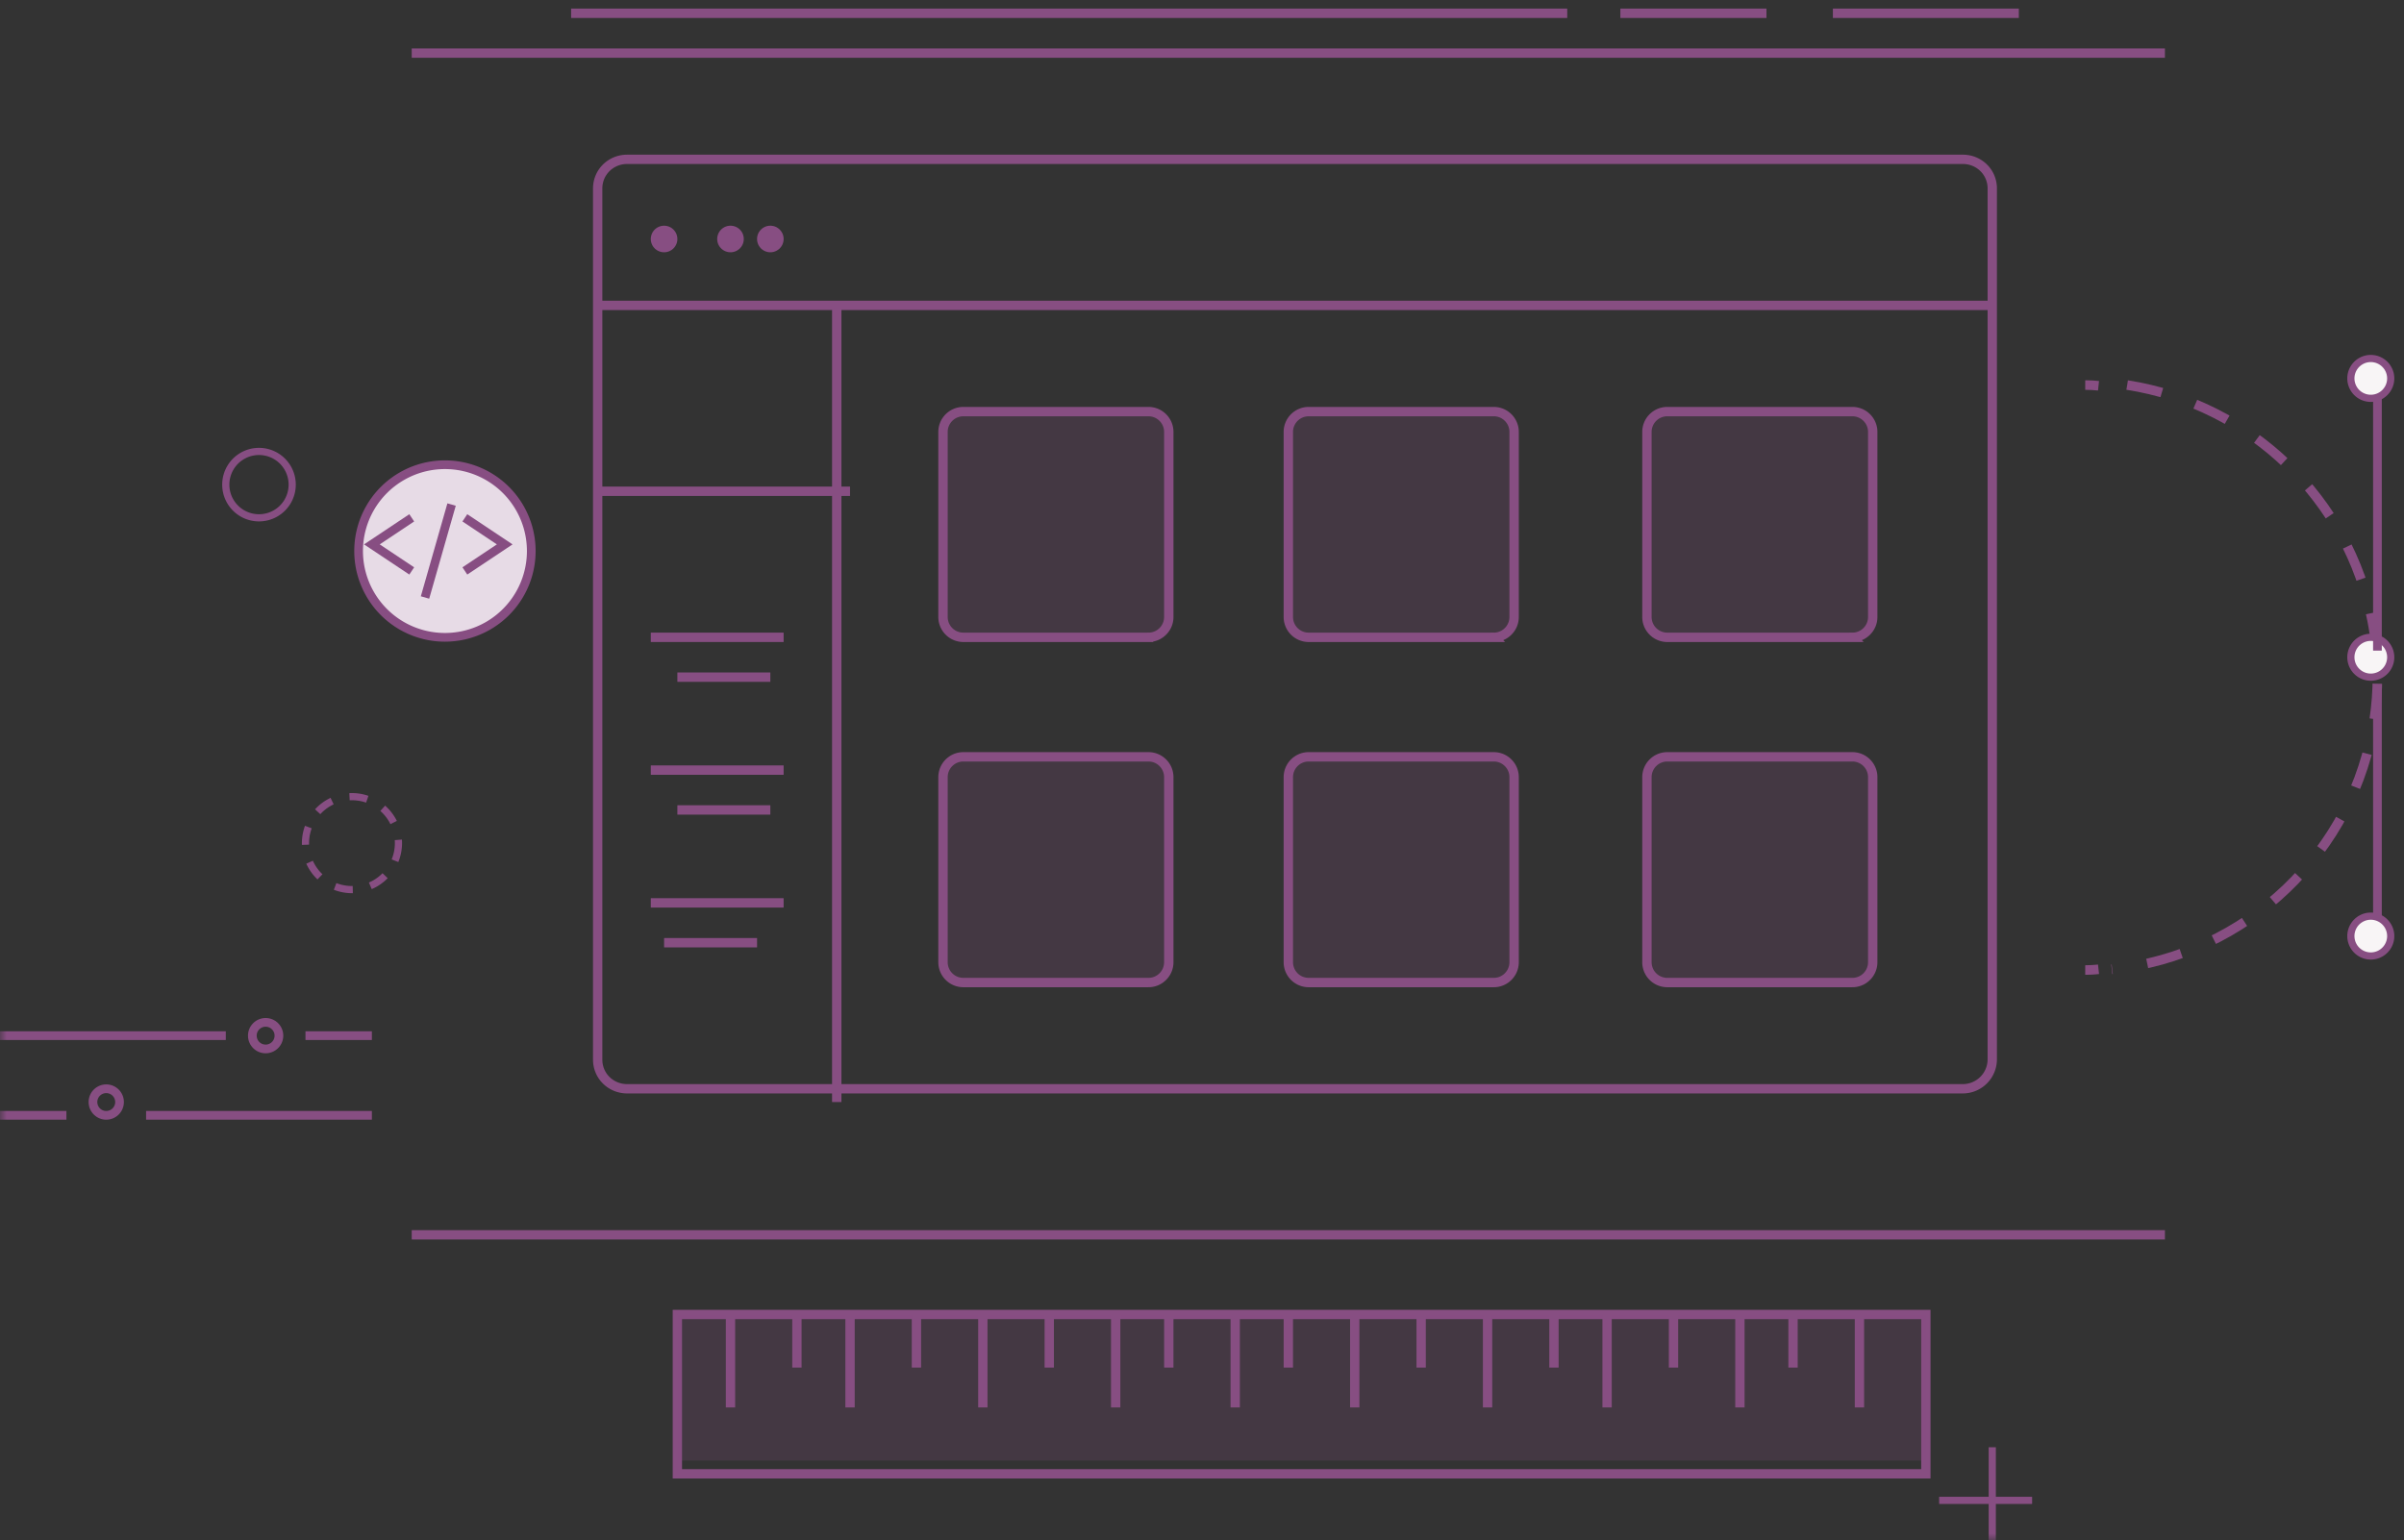 <svg xmlns="http://www.w3.org/2000/svg" xmlns:xlink="http://www.w3.org/1999/xlink" width="181" height="116" viewBox="0 0 181 116">
    <rect x="0" y="0" width="181" height="116" fill="#333333" stroke="none"/>
    <defs>
        <path id="a" d="M0 118h181V1H0z"/>
    </defs>
    <g fill="none" fill-rule="evenodd" transform="translate(0 -2)">
        <path stroke="#874E82" stroke-width=".54" d="M22 38.5a2.5 2.5 0 1 1-5 0 2.5 2.5 0 0 1 5 0z"/>
        <path stroke="#874E82" stroke-width=".702" d="M147.78 84H47.22c-1.237 0-2.22-.971-2.22-2.193V16.193c0-1.222.983-2.193 2.22-2.193h100.56c1.236 0 2.22.971 2.22 2.193v65.582A2.22 2.22 0 0 1 147.78 84z"/>
        <path stroke="#874E82" stroke-width=".706" d="M45 25h105M63 25v60M45 39h19M49 50h10M51 53h7M49 60h10M51 63h7M49 70h10M50 73h7"/>
        <path fill="#874E82" d="M51 20a1 1 0 1 1-2 0 1 1 0 0 1 2 0M56 20a1 1 0 1 1-2 0 1 1 0 0 1 2 0M59 20a1 1 0 1 1-2 0 1 1 0 0 1 2 0"/>
        <path fill="#874E82" fill-opacity=".2" d="M86.468 50H72.532A1.533 1.533 0 0 1 71 48.468V34.532c0-.846.686-1.532 1.532-1.532h13.936c.846 0 1.532.686 1.532 1.532v13.936c0 .846-.686 1.532-1.532 1.532"/>
        <path stroke="#874E82" stroke-width=".706" d="M86.468 50H72.532A1.533 1.533 0 0 1 71 48.468V34.532c0-.846.686-1.532 1.532-1.532h13.936c.846 0 1.532.686 1.532 1.532v13.936c0 .846-.686 1.532-1.532 1.532z"/>
        <path fill="#874E82" fill-opacity=".2" d="M112.468 50H98.532A1.532 1.532 0 0 1 97 48.468V34.532c0-.846.686-1.532 1.532-1.532h13.936c.846 0 1.532.686 1.532 1.532v13.936c0 .846-.686 1.532-1.532 1.532"/>
        <path stroke="#874E82" stroke-width=".706" d="M112.468 50H98.532A1.532 1.532 0 0 1 97 48.468V34.532c0-.846.686-1.532 1.532-1.532h13.936c.846 0 1.532.686 1.532 1.532v13.936c0 .846-.686 1.532-1.532 1.532z"/>
        <path fill="#874E82" fill-opacity=".2" d="M139.468 50h-13.936A1.532 1.532 0 0 1 124 48.468V34.532c0-.846.686-1.532 1.532-1.532h13.936c.846 0 1.532.686 1.532 1.532v13.936c0 .846-.686 1.532-1.532 1.532"/>
        <path stroke="#874E82" stroke-width=".706" d="M139.468 50h-13.936A1.532 1.532 0 0 1 124 48.468V34.532c0-.846.686-1.532 1.532-1.532h13.936c.846 0 1.532.686 1.532 1.532v13.936c0 .846-.686 1.532-1.532 1.532z"/>
        <path fill="#874E82" fill-opacity=".2" d="M86.468 76H72.532A1.532 1.532 0 0 1 71 74.467V60.533c0-.847.686-1.533 1.532-1.533h13.936c.846 0 1.532.686 1.532 1.533v13.934c0 .847-.686 1.533-1.532 1.533"/>
        <path stroke="#874E82" stroke-width=".706" d="M86.468 76H72.532A1.532 1.532 0 0 1 71 74.467V60.533c0-.847.686-1.533 1.532-1.533h13.936c.846 0 1.532.686 1.532 1.533v13.934c0 .847-.686 1.533-1.532 1.533z"/>
        <path fill="#874E82" fill-opacity=".2" d="M112.468 76H98.532A1.532 1.532 0 0 1 97 74.467V60.533c0-.847.686-1.533 1.532-1.533h13.936c.846 0 1.532.686 1.532 1.533v13.934c0 .847-.686 1.533-1.532 1.533"/>
        <path stroke="#874E82" stroke-width=".706" d="M112.468 76H98.532A1.532 1.532 0 0 1 97 74.467V60.533c0-.847.686-1.533 1.532-1.533h13.936c.846 0 1.532.686 1.532 1.533v13.934c0 .847-.686 1.533-1.532 1.533z"/>
        <path fill="#874E82" fill-opacity=".2" d="M139.468 76h-13.936A1.532 1.532 0 0 1 124 74.467V60.533c0-.847.686-1.533 1.532-1.533h13.936c.846 0 1.532.686 1.532 1.533v13.934c0 .847-.686 1.533-1.532 1.533"/>
        <path stroke="#874E82" stroke-width=".706" d="M139.468 76h-13.936A1.532 1.532 0 0 1 124 74.467V60.533c0-.847.686-1.533 1.532-1.533h13.936c.846 0 1.532.686 1.532 1.533v13.934c0 .847-.686 1.533-1.532 1.533z"/>
        <path d="M38.3.326h.301v99.978h-.3zM157 .326h.3v99.978h-.3z"/>
        <path stroke="#874E82" stroke-width=".702" d="M163 6H31M163 95H31"/>
        <mask id="b" fill="#fff">
            <use xlink:href="#a"/>
        </mask>
        <path stroke="#874E82" stroke-width=".702" d="M51 113h94v-12H51z" mask="url(#b)"/>
        <path fill="#874E82" fill-opacity=".2" d="M51 112h94v-11H51z" mask="url(#b)"/>
        <path stroke="#874E82" stroke-width=".702" d="M140 101v7M135 101v4M131 101v7M126 101v4M121 101v7M117 101v4M112 101v7M107 101v4M102 101v7M97 101v4M93 101v7M88 101v4M84 101v7M79 101v4M74 101v7M69 101v4M64 101v7M60 101v4M55 101v7" mask="url(#b)"/>
        <path stroke="#874E82" stroke-width=".54" d="M150 111v7M153 115h-7" mask="url(#b)"/>
        <path stroke="#874E82" stroke-dasharray="1.359,1.359" stroke-width=".54" d="M30 65.5a3.5 3.5 0 1 1-7 0 3.5 3.5 0 0 1 7 0z" mask="url(#b)"/>
        <path fill="#FFF" d="M40 43.5a6.5 6.5 0 1 1-13 0 6.5 6.5 0 0 1 13 0" mask="url(#b)"/>
        <path stroke="#874E82" stroke-width=".655" d="M40 43.5a6.5 6.5 0 1 1-13 0 6.5 6.5 0 0 1 13 0z" mask="url(#b)"/>
        <path fill="#874E82" fill-opacity=".2" d="M40 43.5a6.5 6.5 0 1 1-13 0 6.5 6.5 0 0 1 13 0" mask="url(#b)"/>
        <path stroke="#874E82" stroke-width=".655" d="M31 41l-3 2 3 2M35 45l3-2-3-2M34 40l-2 7" mask="url(#b)"/>
        <path stroke="#874E82" stroke-width=".72" d="M157 31c.336 0 .669.019 1 .055" mask="url(#b)"/>
        <path stroke="#874E82" stroke-dasharray="2.67,2.67" stroke-width=".72" d="M160.158 31c9.301 1.445 16.699 8.604 18.448 17.754.26 1.351.394 2.746.394 4.172 0 1.097-.08 2.176-.235 3.231C177.302 66.135 169.162 73.959 159 75" mask="url(#b)"/>
        <path stroke="#874E82" stroke-width=".72" d="M158 75a8.965 8.965 0 0 1-1 .055" mask="url(#b)"/>
        <path fill="#F8F5F6" d="M180 51.5a1.5 1.5 0 1 1-3 0 1.5 1.5 0 0 1 3 0" mask="url(#b)"/>
        <path stroke="#874E82" stroke-width=".54" d="M180 51.5a1.5 1.5 0 1 1-3 0 1.5 1.5 0 0 1 3 0z" mask="url(#b)"/>
        <path stroke="#874E82" stroke-width=".655" d="M179 51V31" mask="url(#b)"/>
        <path fill="#F8F5F6" d="M180 30.5a1.5 1.5 0 1 1-3 0 1.5 1.5 0 0 1 3 0" mask="url(#b)"/>
        <path stroke="#874E82" stroke-width=".54" d="M180 30.5a1.5 1.5 0 1 1-3 0 1.5 1.5 0 0 1 3 0z" mask="url(#b)"/>
        <path stroke="#874E82" stroke-width=".655" d="M179 54v20" mask="url(#b)"/>
        <path fill="#F8F5F6" d="M177 72.5a1.5 1.5 0 1 1 3 0 1.5 1.5 0 0 1-3 0" mask="url(#b)"/>
        <path stroke="#874E82" stroke-width=".54" d="M177 72.5a1.5 1.5 0 1 1 3 0 1.5 1.5 0 0 1-3 0z" mask="url(#b)"/>
        <path stroke="#874E82" stroke-width=".706" d="M43 3h75M122 3h11M138 3h14" mask="url(#b)"/>
        <path stroke="#874E82" stroke-width=".655" d="M9 85a1 1 0 1 1-2 0 1 1 0 0 1 2 0zM0 86h5M11 86h17M19 80a1 1 0 1 1 2 0 1 1 0 0 1-2 0zM28 80h-5M17 80H0" mask="url(#b)"/>
    </g>
</svg>
